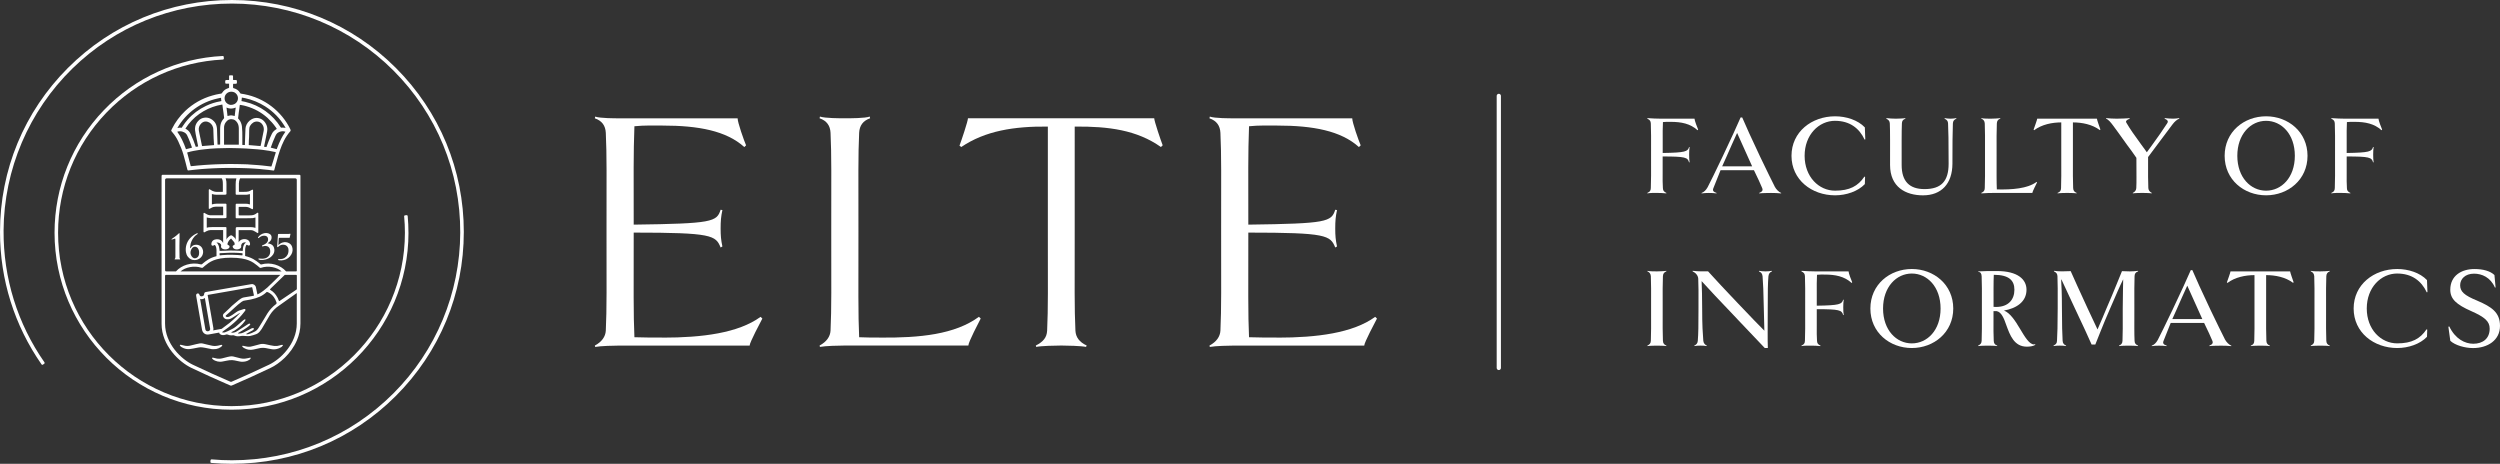 <?xml version="1.0" encoding="UTF-8"?><svg id="Réteg_2" xmlns="http://www.w3.org/2000/svg" viewBox="0 0 944.77 175.28"><rect x="0" y="0" width="944.77" height="175.28" fill="#333333" stroke="none"/><defs><style>.cls-1{fill:#fff;}</style></defs><g id="Layer_1"><g><path class="cls-1" d="M250.57,127.57c-3.61,0-7.21,0-10.82-.13-.4-8.38-.27-19.24-.27-39.41v-.13c29.65,0,30.98,1.05,32.85,5.63l.67-.39c-.53-2.49-.67-4.06-.67-6.81s.13-4.45,.67-6.94l-.67-.13c-1.47,4.58-3.07,5.24-32.85,5.63,0-18.33-.13-26.71,.27-37.18,3.74-.39,7.34-.26,10.68-.26,13.49,0,24.04,1.96,30.85,8.12l.67-.65c-.8-1.83-3.2-8.64-3.2-10.21h-44.47c-2,0-7.48,0-9.35-.65l-.13,.65c2.67,.92,4.01,2.75,4.14,5.5,.4,8.38,.27,17.15,.27,37.44s.13,28.8-.27,37.31c-.13,2.23-1.47,4.19-4.14,5.63l.13,.52c2-.39,7.21-.52,9.35-.52h49.01c0-1.18,4.14-8.9,4.81-10.21l-.67-.65c-8.41,6.15-22.17,7.86-36.86,7.86Z"/><path class="cls-1" d="M332.56,127.57c-2.54,0-5.21,0-7.88-.13-.4-8.38-.27-19.38-.27-39.8s-.13-29.06,.27-37.44c.13-2.75,1.47-4.58,4.14-5.5l-.13-.65c-1.74,.65-7.34,.65-9.35,.65s-7.48,0-9.48-.65l-.13,.65c2.67,.92,4.01,2.75,4.14,5.5,.4,8.38,.27,17.15,.27,37.44s.13,28.8-.27,37.31c-.13,2.23-1.47,4.19-4.14,5.63l.13,.52c2-.39,7.21-.52,9.35-.52h46.74c0-1.31,4.01-8.9,4.67-10.21l-.67-.65c-9.08,6.68-22.3,7.99-37.39,7.86Z"/><path class="cls-1" d="M365.8,44.7c0,1.05-2.54,8.64-3.2,10.34l.67,.52c9.08-6.15,20.03-7.86,32.72-7.72v39.8c0,20.55,.13,28.8-.27,37.31-.13,2.62-1.47,4.19-4.27,5.63l.13,.52c1.87-.39,7.34-.52,9.48-.52s7.48,.13,9.35,.52l.27-.52c-2.8-1.31-4.14-3.14-4.27-5.63-.4-8.51-.27-16.76-.27-37.31V47.84c12.82-.13,23.5,1.31,32.58,7.72l.67-.65c-.67-1.7-3.2-9.16-3.2-10.21h-70.37Z"/><path class="cls-1" d="M482.84,127.57c-3.61,0-7.21,0-10.82-.13-.4-8.38-.27-19.24-.27-39.41v-.13c29.64,0,30.98,1.05,32.85,5.63l.67-.39c-.53-2.49-.67-4.06-.67-6.81s.13-4.45,.67-6.94l-.67-.13c-1.47,4.58-3.07,5.24-32.85,5.63,0-18.33-.13-26.71,.27-37.18,3.74-.39,7.34-.26,10.68-.26,13.49,0,24.04,1.96,30.85,8.12l.67-.65c-.8-1.83-3.2-8.64-3.2-10.21h-44.47c-2,0-7.48,0-9.35-.65l-.13,.65c2.67,.92,4.01,2.75,4.14,5.5,.4,8.38,.27,17.15,.27,37.44s.13,28.8-.27,37.31c-.13,2.23-1.47,4.19-4.14,5.63l.13,.52c2-.39,7.21-.52,9.35-.52h49.01c0-1.18,4.14-8.9,4.81-10.21l-.67-.65c-8.41,6.15-22.17,7.86-36.86,7.86Z"/><path class="cls-1" d="M566.41,35.44c-.44,0-.8,.36-.8,.8v102.81c0,.44,.36,.8,.8,.8s.8-.36,.8-.8V36.24c0-.44-.36-.8-.8-.8Z"/><path class="cls-1" d="M638.32,55.54c-.47,1.75-1.46,2.14-9.97,2.27v-5.43c0-2.1-.04-3.72,.09-6.25,1.03-.13,1.97-.08,2.95-.08,3.94,0,7.36,.64,10.14,3.17l.21-.26c-.34-.77-1.37-3.47-1.37-4.11h-12.54c-1.5,0-3.76-.09-5.26-.21l-.04,.21c.98,.47,1.28,.86,1.33,1.84,.13,2.7,.09,5.56,.09,12.19s.04,9.46-.09,12.19c-.04,.98-.34,1.37-1.33,1.84l.04,.17c.98-.21,2.74-.17,3.68-.17,.73,0,2.48,.04,3.46,.17l.04-.17c-.98-.47-1.28-.86-1.33-1.84-.13-1.67-.09-3.25-.09-5.69v-6.25c8.52,0,9.5,.34,9.97,2.23l.21-.04c-.13-.98-.17-1.71-.17-2.87s.04-1.84,.17-2.87l-.21-.04Z"/><path class="cls-1" d="M670.63,70.39c-1.37-2.78-2.35-4.62-5.44-11.12-3.08-6.5-5.65-12.15-6.8-14.89h-.6c-1.16,2.74-3.77,8.39-6.85,14.89-3.08,6.5-4.24,8.73-5.61,11.47-.64,1.15-1.41,1.88-2.31,2.18l.04,.17c.81-.13,1.88-.17,2.7-.17,.86,0,2.18,.04,2.91,.17l.04-.17c-1.07-.38-1.67-.77-1.2-1.84,.77-1.93,1.46-3.72,2.7-6.76h12.62c1.5,3.08,2.31,4.83,3.12,6.76,.38,.98-.09,1.37-1.16,1.84l.04,.17c.73-.13,3.59-.17,4.45-.17,.77,0,3.04,.04,3.81,.17l.04-.17c-.81-.3-1.88-1.28-2.52-2.52Zm-19.81-7.53l1.58-3.51c1.5-3.38,2.74-6.25,4.07-9.11,1.33,2.87,2.39,5.39,4.06,9.03l1.62,3.59h-11.34Z"/><path class="cls-1" d="M693.48,45.66c5.52,0,9.16,2.78,11.17,7.1l.26-.08-.17-4.54c-2.65-2.78-7.02-4.19-11.25-4.19-8.81,0-16.47,5.86-16.47,14.93s7.66,14.93,16.47,14.93c4.24,0,8.64-1.5,11.25-4.24l.09-2.74-.26-.09c-2.4,3.59-5.61,5.31-11.08,5.31-6.16,0-11.51-5.26-11.51-13.18s5.35-13.22,11.51-13.22Z"/><path class="cls-1" d="M737.08,44.85c-.68,0-1.54-.09-2.18-.21l-.04,.21c.98,.47,1.29,.94,1.33,1.84,.13,2.78,.21,6.16,.21,15.19,0,6.63-2.82,9.58-9.11,9.58-5.69,0-8.64-2.91-8.64-9.11,0-6.63-.04-12.92,.09-15.66,.04-.98,.34-1.46,1.33-1.84l-.04-.21c-.56,.13-2.91,.21-3.59,.21-.73,0-2.95-.09-3.55-.21l-.04,.21c.9,.47,1.28,.86,1.33,1.84,.13,2.74,.09,9.03,.09,15.66,0,8.34,5.9,11.47,12.45,11.47,6.97,0,11.08-4.41,11.12-11.94,0-6.63,.04-12.49,.17-15.19,.04-.98,.43-1.46,1.33-1.84l-.04-.21c-.64,.13-1.54,.21-2.18,.21Z"/><path class="cls-1" d="M754.62,71.59c-.13-2.78-.09-6.12-.09-12.71s-.04-9.5,.09-12.19c.04-.9,.34-1.5,1.33-1.88l-.04-.17c-.6,.13-2.91,.21-3.55,.21-.68,0-2.95,0-3.59-.21l-.04,.17c.86,.39,1.28,.9,1.33,1.88,.13,2.7,.09,5.56,.09,12.19s.04,9.46-.09,12.19c-.04,.98-.34,1.37-1.33,1.84l.04,.17c1.5-.13,3.55-.17,5.05-.17h14.21c0-.43,1.58-3.55,1.8-3.98l-.21-.17c-3.42,2.52-9.2,2.95-14.97,2.82Z"/><path class="cls-1" d="M778.97,46.26v12.62c0,6.72,.04,9.41-.08,12.19-.04,.98-.34,1.46-1.33,1.84l.04,.17c.6-.13,2.91-.17,3.6-.17,.64,0,2.95,.04,3.55,.17l.04-.17c-.9-.38-1.29-.86-1.33-1.84-.13-2.78-.09-5.48-.09-12.19v-12.62c3.42,0,7.27,.73,10.18,2.91l.21-.21c-.21-.6-1.33-3.76-1.33-4.11h-22.55c0,.34-1.15,3.51-1.37,4.15l.21,.21c2.91-2.18,6.8-2.95,10.22-2.95Z"/><path class="cls-1" d="M813.2,72.91c-.81-.38-1.29-1.03-1.33-1.84-.13-2.7-.09-4.75-.09-11.72,1.15-1.58,2.52-3.38,3.42-4.58,3.21-4.32,3.81-5.13,5.73-7.66,.86-1.16,1.8-1.97,2.65-2.27l-.04-.21c-.81,.13-1.46,.21-2.31,.21s-2.44-.09-3.17-.21l-.04,.21c1.2,.51,1.46,1.03,.98,1.75-2.27,3.38-3,4.54-5.52,7.96l-2.18,3c-.47-.64-.86-1.28-2.01-2.78-3.08-4.24-4.11-5.69-5.69-8.34-.39-.64-.09-1.03,1.24-1.58l-.09-.21c-.68,.13-4.06,.21-4.88,.21-.9,0-3.12-.09-3.94-.21l-.04,.21c.86,.3,1.76,1.37,2.61,2.52,1.24,1.58,2.27,3.17,5.35,7.4,1.16,1.5,2.48,3.38,3.51,4.88,0,6.76,.09,8.77-.04,11.42-.04,.81-.47,1.41-1.33,1.84l.04,.17c.6-.13,2.82-.17,3.55-.17,.64,0,2.95,.04,3.55,.17l.04-.17Z"/><path class="cls-1" d="M856.37,43.95c-8.34,0-15.66,5.86-15.66,14.93s7.32,14.93,15.66,14.93,15.66-5.9,15.66-14.93-7.32-14.93-15.66-14.93Zm0,28.11c-5.82,0-10.87-5.01-10.87-13.18s5.05-13.22,10.87-13.22,10.87,5.01,10.87,13.22-5.05,13.18-10.87,13.18Z"/><path class="cls-1" d="M886.92,71.07c-.13-1.67-.09-3.25-.09-5.69v-6.25c8.51,0,9.5,.34,9.97,2.23l.21-.04c-.13-.98-.17-1.71-.17-2.87s.04-1.84,.17-2.87l-.21-.04c-.47,1.75-1.46,2.14-9.97,2.27v-5.43c0-2.1-.04-3.72,.09-6.25,1.03-.13,1.97-.08,2.95-.08,3.94,0,7.36,.64,10.14,3.17l.21-.26c-.34-.77-1.37-3.47-1.37-4.11h-12.54c-1.5,0-3.77-.09-5.26-.21l-.04,.21c.98,.47,1.28,.86,1.33,1.84,.13,2.7,.09,5.56,.09,12.19s.04,9.46-.09,12.19c-.04,.98-.34,1.37-1.33,1.84l.04,.17c.98-.21,2.74-.17,3.68-.17,.73,0,2.48,.04,3.47,.17l.04-.17c-.98-.47-1.28-.86-1.33-1.84Z"/><path class="cls-1" d="M629.76,102.52l-.04-.17c-.6,.13-2.91,.21-3.55,.21-.68,0-2.95,0-3.59-.21l-.04,.17c.86,.38,1.28,.98,1.33,1.88,.13,2.7,.09,5.56,.09,12.19s.04,9.46-.09,12.19c-.04,.98-.43,1.37-1.33,1.84l.04,.17c.69-.13,2.87-.17,3.59-.17,.64,0,3,.04,3.55,.17l.04-.17c-.86-.38-1.28-.81-1.33-1.84-.13-2.74-.09-5.6-.09-12.19s-.04-9.5,.09-12.19c.04-1.03,.47-1.5,1.33-1.88Z"/><path class="cls-1" d="M667.2,102.56c-.69,0-1.8-.09-2.44-.21l-.04,.21c.9,.38,1.24,.86,1.37,1.84,.21,2.7,.34,5.56,.47,12.19,0,2.27,.21,5.95,.21,8.39-2.74-2.74-5.18-5.31-6.93-7.15-1.03-1.07-1.97-2.1-2.87-3l-3.08-3.25c-2.01-2.1-4.84-5.13-8.39-9.03h-2.57c-.64,0-2.65-.09-3.25-.21l-.04,.21c1.15,.51,2.1,1.58,2.14,2.82,.13,2.74,.09,4.58,.09,11.21s-.04,9.46-.26,12.19c-.04,.86-.47,1.46-1.33,1.84l.04,.17c.64-.13,1.63-.17,2.31-.17s1.71,.04,2.35,.17l.04-.17c-.81-.38-1.24-.98-1.33-1.84-.21-2.78-.43-5.6-.43-12.19,0-4.32-.09-7.49-.21-10.35,3.94,4.28,6.63,7.19,8.47,9.07l2.61,2.74,2.78,2.95,10.01,10.53h1.16c-.13-2.78-.04-8.26-.04-14.93s.04-9.5,.26-12.19c.13-.98,.47-1.46,1.33-1.84l-.04-.21c-.64,.13-1.71,.21-2.39,.21Z"/><path class="cls-1" d="M686.07,102.56c-1.5,0-3.76-.09-5.26-.21l-.04,.21c.98,.47,1.28,.86,1.33,1.84,.13,2.7,.09,5.56,.09,12.19s.04,9.46-.09,12.19c-.04,.98-.34,1.37-1.33,1.84l.04,.17c.98-.21,2.74-.17,3.68-.17,.73,0,2.48,.04,3.46,.17l.04-.17c-.98-.47-1.28-.86-1.33-1.84-.13-1.67-.09-3.25-.09-5.69v-6.25c8.52,0,9.5,.34,9.97,2.23l.21-.04c-.13-.98-.17-1.71-.17-2.87s.04-1.84,.17-2.87l-.21-.04c-.47,1.75-1.46,2.14-9.97,2.27v-5.43c0-2.1-.04-3.72,.09-6.25,1.03-.13,1.97-.08,2.95-.08,3.94,0,7.36,.64,10.14,3.17l.21-.26c-.34-.77-1.37-3.47-1.37-4.11h-12.54Z"/><path class="cls-1" d="M722.49,101.66c-8.34,0-15.66,5.86-15.66,14.93s7.32,14.93,15.66,14.93,15.66-5.9,15.66-14.93-7.32-14.93-15.66-14.93Zm0,28.11c-5.82,0-10.87-5.01-10.87-13.18s5.05-13.22,10.87-13.22,10.87,5.01,10.87,13.22-5.05,13.18-10.87,13.18Z"/><path class="cls-1" d="M768.65,130.16c-1.75,0-3.46-2.87-5.3-5.95-1.71-2.87-3.68-5.95-6.03-6.85,4.62-.81,8.51-3.25,8.51-7.87,0-3.89-3.29-7.06-11.17-7.06-2.74,0-5.13,0-7.06,.13v.17c.81,.04,1.24,.6,1.28,1.67,.13,2.7,.09,5.56,.09,12.19s.04,9.41-.09,12.19c-.04,.98-.43,1.37-1.33,1.84l.04,.17c.64-.13,2.95-.17,3.64-.17s2.91,.04,3.51,.17l.04-.17c-.98-.38-1.28-.86-1.33-1.84-.13-2.48-.09-4.15-.09-9.2v-2.01h1.16c1.84,.34,2.78,2.7,3.68,5.31,1.37,3.76,2.95,8.13,7.74,8.13,.98,0,2.4-.13,3.21-.68l-.04-.26c-.21,.04-.38,.09-.47,.09Zm-14.33-14.16c-.3,0-.64,0-.94-.04,0-5.65-.04-9.54,.09-12.11,5.82,0,7.79,2.18,7.79,5.65,0,3.72-2.27,6.5-6.93,6.5Z"/><path class="cls-1" d="M808.02,102.56l-.04-.21c-.98,.13-2.1,.21-3.12,.21-.68,0-2.61-.09-2.95-.09-1.16,2.74-2.78,7.02-5.82,13.99-.86,2.01-2.1,5.13-3.42,8.04l-3.72-7.92c-3.08-6.72-5.22-11.34-6.42-14.12-.43,0-2.61,.09-3.29,.09-.86,0-2.53-.09-3-.21l-.04,.21c.98,.47,1.28,.94,1.33,1.84,.13,2.7,.09,5.56,.09,12.19s-.13,9.46-.26,12.19c-.04,1.03-.43,1.37-1.33,1.84l.04,.17c.64-.13,1.71-.17,2.35-.17,.69,0,1.71,.04,2.35,.17l.04-.17c-.81-.38-1.28-.81-1.33-1.84-.13-2.74-.26-5.6-.26-12.19,0-5.6-.17-8.56-.3-11.08l.3,.51c1.15,2.4,2.18,4.71,4.92,10.57,3.12,6.67,5.13,10.87,6.29,13.61h1.41c1.15-2.74,2.57-6.72,5.65-13.73,2.39-5.52,3.64-8.43,4.88-10.91,0,2.44-.17,5.35-.17,11.04,0,6.72,.04,9.41-.09,12.19-.04,1.07-.51,1.46-1.33,1.84l.04,.17c.6-.13,2.91-.17,3.59-.17,.64,0,2.95,.04,3.55,.17l.04-.17c-.98-.47-1.28-.86-1.33-1.84-.13-2.74-.08-5.6-.08-12.19s-.04-9.5,.08-12.19c.04-.98,.34-1.46,1.33-1.84Z"/><path class="cls-1" d="M840.75,128.1c-1.37-2.78-2.35-4.62-5.44-11.12-3.08-6.5-5.65-12.15-6.8-14.89h-.6c-1.16,2.74-3.77,8.39-6.85,14.89-3.08,6.5-4.24,8.73-5.61,11.47-.64,1.16-1.41,1.88-2.31,2.18l.04,.17c.81-.13,1.88-.17,2.7-.17,.86,0,2.18,.04,2.91,.17l.04-.17c-1.07-.38-1.67-.77-1.2-1.84,.77-1.92,1.46-3.72,2.7-6.76h12.62c1.5,3.08,2.31,4.83,3.12,6.76,.38,.98-.09,1.37-1.16,1.84l.04,.17c.73-.13,3.59-.17,4.45-.17,.77,0,3.04,.04,3.81,.17l.04-.17c-.81-.3-1.88-1.28-2.52-2.52Zm-19.81-7.53l1.58-3.51c1.5-3.38,2.74-6.25,4.07-9.11,1.33,2.87,2.39,5.39,4.06,9.03l1.62,3.59h-11.34Z"/><path class="cls-1" d="M842.93,102.56c0,.34-1.15,3.51-1.37,4.15l.21,.21c2.91-2.18,6.8-2.95,10.22-2.95v12.62c0,6.72,.04,9.41-.08,12.19-.04,.98-.34,1.46-1.33,1.84l.04,.17c.6-.13,2.91-.17,3.6-.17,.64,0,2.95,.04,3.55,.17l.04-.17c-.9-.38-1.29-.86-1.33-1.84-.13-2.78-.09-5.48-.09-12.19v-12.62c3.42,0,7.27,.73,10.18,2.91l.21-.21c-.21-.6-1.33-3.77-1.33-4.11h-22.55Z"/><path class="cls-1" d="M880.46,102.52l-.04-.17c-.6,.13-2.91,.21-3.55,.21-.69,0-2.95,0-3.59-.21l-.04,.17c.86,.38,1.28,.98,1.33,1.88,.13,2.7,.09,5.56,.09,12.19s.04,9.46-.09,12.19c-.04,.98-.43,1.37-1.33,1.84l.04,.17c.68-.13,2.87-.17,3.59-.17,.64,0,2.99,.04,3.55,.17l.04-.17c-.86-.38-1.28-.81-1.33-1.84-.13-2.74-.09-5.6-.09-12.19s-.04-9.5,.09-12.19c.04-1.03,.47-1.5,1.33-1.88Z"/><path class="cls-1" d="M905.92,103.37c5.52,0,9.16,2.78,11.17,7.1l.26-.08-.17-4.54c-2.65-2.78-7.02-4.19-11.25-4.19-8.81,0-16.47,5.86-16.47,14.93s7.66,14.93,16.47,14.93c4.24,0,8.64-1.5,11.25-4.24l.09-2.74-.26-.09c-2.4,3.59-5.61,5.31-11.08,5.31-6.16,0-11.51-5.26-11.51-13.18s5.35-13.22,11.51-13.22Z"/><path class="cls-1" d="M936.21,113.64c-5.05-2.05-6.5-3.51-6.5-5.86s1.93-4.36,5.22-4.36c3,0,6.25,1.37,7.96,5.31l.21-.17-.43-4.62c-1.54-1.5-4.28-2.27-7.53-2.27-5.01,0-9.16,2.57-9.16,7.83,0,3.51,2.31,5.6,7.96,8.09,5.09,2.27,6.93,3.85,6.93,6.63,0,3.72-2.57,5.69-6.2,5.69-3.12,0-6.8-1.8-9.07-6.55l-.34,.13,.73,5.31c1.84,1.71,5.56,2.74,8.6,2.74,5.48,0,10.18-2.91,10.18-8.39,0-5.09-3.17-7.19-8.56-9.5Z"/><path class="cls-1" d="M154.36,87.96c0-2.1-.1-4.21-.29-6.3-.02-.21-.21-.37-.42-.35l-.58,.06c-.21,.02-.36,.21-.34,.41,.19,2.04,.29,4.11,.29,6.17,0,36.13-29.4,65.53-65.53,65.53S21.95,124.1,21.95,87.96c0-17,6.48-33.12,18.26-45.38,11.65-12.13,27.27-19.25,44.02-20.07,.21-.01,.37-.19,.36-.4l-.03-.58c0-.21-.19-.38-.4-.37-17.09,.84-33.04,8.1-44.92,20.48-12.01,12.51-18.63,28.96-18.63,46.31,0,36.88,30,66.88,66.88,66.88s66.88-30,66.88-66.88Z"/><path class="cls-1" d="M87.64,0c-23.41,0-45.42,9.12-61.97,25.67C9.12,42.22,0,64.23,0,87.64c0,18.03,5.43,35.33,15.7,50.06,.12,.18,.37,.22,.54,.09l.47-.33c.17-.12,.21-.36,.09-.53C6.59,122.28,1.24,105.05,1.35,87.1c.14-23.04,9.55-45.15,26.05-61.24C43.62,10.03,64.99,1.33,87.7,1.35c22.88,.02,44.78,9.1,60.96,25.28,16.37,16.37,25.35,38.16,25.27,61.32-.08,22.81-9.14,44.59-25.27,60.72-16.3,16.3-37.97,25.27-61.02,25.27-2.55,0-5.13-.11-7.66-.34-.21-.02-.4,.14-.42,.35l-.05,.57c-.02,.21,.14,.4,.35,.42,2.57,.23,5.18,.34,7.78,.34,23.41,0,45.42-9.12,61.97-25.67,16.55-16.55,25.67-38.56,25.67-61.97s-9.12-45.42-25.67-61.97C133.06,9.12,111.05,0,87.64,0Z"/><path class="cls-1" d="M86.32,33.32c-.12,.03-.22,.06-.33,.1-.77,.26-1.44,.77-1.88,1.43-.09,.09-.13,.17-.17,.25-.09,.17-.26,.29-.45,.29-.11,.02-.21,.04-.31,.05-.1,.02-.2,.04-.3,.05-.8,.13-1.64,.32-2.63,.61-3.83,1.07-7.37,3.09-10.26,5.83-2.04,1.94-3.73,4.21-5.01,6.77-.04,.07-.07,.16-.11,.24-.03,.08-.07,.16-.1,.21-.1,.14-.08,.32,.04,.44,.09,.11,.18,.21,.26,.31l.24,.3c.33,.39,.75,.91,1.1,1.49,.32,.48,.63,1.05,.96,1.74,.85,1.79,1.5,3.43,1.96,5.03,.22,.72,.42,1.47,.6,2.2,.08,.33,.17,.66,.26,.98,.11,.43,.22,.85,.32,1.27,.11,.42,.22,.84,.33,1.28,.04,.12,.11,.22,.31,.23l2.19-.25c.46-.07,.88-.11,1.35-.14l1.11-.11c.47-.04,.97-.07,1.47-.11l1.68-.11c.72-.04,1.43-.07,2.08-.11h.1c.61-.04,1.19-.07,1.8-.07,1.83-.05,3.73-.08,5.56-.05,.56,0,1.13,.02,1.7,.02,.76,0,1.54,.03,2.29,.06,.38,.02,.76,.03,1.15,.04,.16,0,.31,0,.46,.02,.16,0,.3,.02,.47,.02l1.79,.11,1.89,.14c.32,.04,.65,.07,1,.11l2.11,.21,1.95,.25h.11c.09,0,.15-.06,.2-.11,.06-.06,.07-.13,.07-.18,.09-.33,.18-.66,.26-.99,.09-.33,.18-.66,.27-1.01l.04-.14c.06-.25,.12-.5,.22-.76,.02-.08,.04-.16,.07-.24,.03-.09,.06-.17,.07-.26,.35-1.3,.71-2.64,1.18-3.93,.44-1.3,.95-2.5,1.53-3.67,.66-1.29,1.41-2.41,2.27-3.41l.06-.06c.23-.18,.23-.49,.12-.7v-.06c-3.34-6.9-9.84-11.88-17.41-13.32-.39-.07-.82-.14-1.24-.21h-.03c-.14,0-.26-.09-.31-.21l-.02-.04-.02-.02s-.02-.04-.05-.07c-.47-.83-1.27-1.43-2.25-1.69-.09-.03-.18-.06-.29-.09l-.02-.05s-.02-.06-.03-.07c-.04-.46-.04-.92,0-1.35l.03-.09h0l.04-.04s.07,0,.1,0h.57c.08,0,.15,0,.23-.02,.07,0,.13-.02,.2-.02,.14,0,.23-.12,.23-.21l.04-.19c.04-.25,0-.47-.03-.71v-.03c0-.12-.1-.21-.21-.23-.09-.04-.18-.04-.25-.04h-.64c-.1,.03-.21,0-.3-.02l-.04-.04s0-.07,0-.1v-1.36l-.02-.07-.04-.04s-.1-.12-.22-.12h-.9c-.13,0-.31,.03-.31,.27v1.32s0,.02,0,.03c0,.03-.02,.06-.02,.1l-.03,.03s-.07,0-.1,0h-.57c-.15,0-.34,0-.47,.04-.1,0-.23,.13-.23,.2-.08,.31-.08,.65,0,.98,.02,.05,.09,.18,.26,.18h1.11s.05,.02,.05,.02v1.5s-.03,.05-.06,.06c-.09,.03-.17,.05-.25,.07Zm-.42,12.25c.3-.27,.66-.44,1.09-.51,.13-.02,.26-.03,.41-.03,.24,0,.5,.03,.75,.1,.33,.1,.64,.26,.88,.48,.57,.5,.97,1.19,1.11,1.9,.07,.35,.11,.71,.11,1.09v6.05s-.02,.02-.05,.02h-5.51s-.02-.02-.02-.05v-6.34c0-.4,.04-.72,.14-1.01,.16-.61,.55-1.21,1.11-1.69Zm-.31-4.92c.23,.1,.44,.17,.73,.25,.79,.21,1.67,.16,2.47-.15l.3-.1c-.07,.37-.11,.7-.14,1.05-.04,.5-.11,1.01-.18,1.51,0,.2-.03,.4-.07,.63l-1-.21c-.11-.02-.23-.03-.36-.03s-.26,0-.4,.03l-.82,.19s-.07,.02-.11,.02l-.03-.03-.18-1.5c-.04-.51-.11-1.02-.19-1.54-.01-.04-.02-.08-.02-.13Zm-1.6-1.11s.03,0,.03,0c0,0,.01,.02,.02,.06l.03,.05s0,.04,0,.08c.04,.25,.07,.49,.09,.74,.03,.22,.05,.45,.09,.69,.04,.25,.07,.51,.11,.77,.04,.26,.07,.52,.11,.77l.22,1.77c.03,.1,0,.2-.07,.27l-.02,.03c-.03,.05-.09,.12-.16,.19-.66,.73-1.07,1.65-1.18,2.64-.07,.48-.07,.92-.07,1.38v5.64l-.93,.05s-.04-.03-.05-.16c-.02-.13-.02-.23-.02-.38l-.11-2.98c0-.79-.04-1.59-.07-2.38-.04-.42-.08-.78-.18-1.17-.19-.76-.61-1.46-1.18-1.96-.29-.29-.65-.55-1.03-.74-.65-.36-1.43-.52-2.18-.45-1.03,.07-1.97,.56-2.63,1.37-.53,.61-.89,1.31-1.03,2.03-.08,.49-.11,.93-.07,1.32,.04,.47,.11,.95,.22,1.41,.29,1.54,.62,3.11,.93,4.62v.03l.03,.03s0,.04,0,.04h0s-.01,.02-.02,.03c-.05,.03-.1,.05-.16,.05l-.66,.11h-.08c-.07-.11-.09-.22-.13-.38-.43-1.32-.98-2.71-1.69-4.25l-.33-.65c-.36-.62-.91-1.14-1.56-1.48l-.12-.06s-.08-.06-.08-.05c0,0,0-.02,.04-.07,1.36-2.14,3.15-4.04,5.2-5.48,2.08-1.47,4.36-2.53,6.8-3.17,.56-.13,1.22-.28,1.91-.4Zm-3.1,14.93v.32s-.02,.05-.06,.05l-4.44,.36s0,0-.02-.04c-.01-.02-.02-.06-.03-.09,0-.04-.02-.09-.04-.14l-.14-.67c-.28-1.3-.54-2.52-.79-3.79-.04-.2-.07-.39-.11-.57-.04-.19-.07-.38-.11-.57-.17-.96,.16-1.95,.9-2.66,.16-.2,.36-.33,.61-.47,.5-.3,1.14-.37,1.73-.2,1.05,.27,1.85,1.08,2.13,2.17,.07,.23,.1,.5,.1,.76,.04,.93,.07,1.9,.11,3.26,0,.51,.07,1.42,.14,2.29Zm2.78-16.28h0Zm-16.62,10.15c3.29-5.69,8.82-9.74,15.18-11.12,.29-.07,.61-.14,.93-.21,.07-.02,.13-.02,.2-.03,.06,0,.12-.02,.18-.03v.08c0,.34,.04,.71,.11,1v.17c-.05,.01-.1,.02-.14,.03-.07,.01-.14,.02-.18,.04-1.9,.33-3.73,.91-5.44,1.73-2.7,1.28-5.05,3.03-6.99,5.23-.64,.74-1.25,1.55-1.88,2.5-.07,.15-.18,.32-.27,.45l-.02,.04s-.08,.06-.12,.06l-.43-.04h-.01c-.36,0-.74,.02-1.13,.16,0-.01,.01-.03,.02-.04Zm3.45,7.99s-.06,.02-.09,.03c-.04,0-.08,.02-.12,.03,0,0-.01,0-.02-.02,0-.02-.01-.04-.02-.06-.01-.04-.02-.09-.04-.12-.35-1.05-.81-2.15-1.44-3.45-.44-.92-1.01-1.87-1.68-2.8l-.09-.18h0c.67-.19,1.28-.2,1.87-.04,.21,.06,.45,.15,.7,.28,.51,.24,.92,.65,1.16,1.16,.39,.84,.78,1.71,1.11,2.6,.11,.3,.22,.6,.32,.9,.11,.3,.21,.59,.32,.89,.03,.08,.05,.15,.06,.22-.07,.04-.12,.06-.19,.09l-1.85,.47Zm33.71,1.35l-.1,.3c-.14,.43-.28,.83-.4,1.26-.07,.27-.15,.53-.23,.78-.08,.26-.16,.52-.23,.79l-.65,2.04v.02c-.05,.1-.2,.05-.32,.03l-3.17-.36c-.25-.02-.51-.04-.77-.07-.26-.03-.52-.05-.77-.07l-3.58-.25-.33-.04c-.41-.01-.81-.03-1.22-.04-.8-.03-1.63-.06-2.44-.06-.52,0-1.04,0-1.56-.02-.52,0-1.04-.02-1.56-.02h0c-.64,.02-1.28,.03-1.91,.04-.64,0-1.27,.02-1.91,.04-.65,0-1.31,.04-1.94,.07l-2.08,.11c-.61,.04-1.18,.07-1.76,.11l-2.58,.21-1.32,.14-1.21,.11c-.07,0-.08-.02-.1-.06-.03-.1-.07-.24-.1-.39-.15-.59-.31-1.19-.47-1.79-.22-.82-.43-1.64-.65-2.5-.07-.13-.1-.26-.13-.37,0-.01,0-.02,.02-.04l.25-.09c.74-.22,1.45-.4,2.17-.53,.56-.12,1.14-.2,1.7-.29,.31-.05,.61-.09,.91-.14,.25-.04,.51-.06,.76-.09,.26-.03,.52-.05,.77-.09,.64-.07,1.31-.14,2-.21,.21-.02,.41-.03,.6-.04,.2,0,.4-.02,.61-.04,.21-.02,.44-.03,.66-.04,.23,0,.45-.02,.66-.04,1.56-.07,3.17-.11,4.76-.11,.97,0,1.95,.03,2.89,.06,.49,.02,.98,.03,1.48,.04,.5,0,1.03,.03,1.54,.06,.25,.02,.5,.03,.75,.04l4.08,.29c.6,.04,1.18,.11,1.75,.18,.81,.11,1.64,.21,2.46,.36h.07c.73,.15,1.46,.29,2.15,.43,.08,.02,.16,.04,.24,.07,.07,.02,.15,.05,.23,.07-.02,.04-.03,.08-.03,.11Zm-5.73-2.54l-.03,.03h-.23c-.21,0-.38,0-.6-.04l-3.52-.3h-.09v-.15c0-.57,0-1.11,.04-1.64,.02-.2,.03-.4,.04-.6,0-.2,.02-.39,.04-.59h0c.04-.9,.04-1.8,.04-2.66,0-.25,.03-.47,.06-.72v-.09c.04-.28,.13-.55,.28-.81,.29-.5,.7-.94,1.18-1.25,1.02-.65,2.4-.47,3.2,.4,.41,.48,.66,1,.76,1.55,.07,.41,.07,.8,0,1.17-.07,.32-.13,.65-.2,.97-.06,.32-.13,.64-.2,.97-.09,.48-.19,.97-.29,1.45-.1,.48-.2,.97-.29,1.45l-.18,.78v.05Zm9.35-5.3s-.05,.08-.08,.12c-.54,.74-1.05,1.59-1.51,2.52-.54,1.05-1.05,2.23-1.52,3.5-.02,.06-.04,.12-.06,.18-.02,.06-.05,.11-.07,.17-.01,0-.03,.02-.03,.02h-.06l-2.06-.53h-.09l-.03-.03s.02-.05,.03-.08c0-.02,.01-.04,.03-.08,.41-1.24,.95-2.6,1.65-4.15,.05-.12,.11-.24,.17-.34,.03-.05,.06-.1,.08-.15,.24-.45,.59-.79,1.02-.99,.6-.32,1.23-.45,1.86-.38h.05c.21,.04,.45,.07,.66,.15v.02s-.01,.04-.02,.06Zm-16.57-11.74s.02-.09,.02-.11c.03-.17,.07-.4,.07-.63,0-.07,0-.14,.02-.22,0-.09,.02-.17,.02-.25,0,0,.02-.01,.04-.01,.36,.07,.75,.14,1.17,.21,2.64,.56,5.27,1.64,7.59,3.1,3.11,1.96,5.72,4.66,7.54,7.78,.03,.08,.09,.18,.13,.25,.02,.03,.04,.06,.05,.09l.02,.04s-.02,0-.02,0c-.36-.08-.73-.12-1.1-.12-.12,0-.24,0-.36,.01h-.18c-.05,0-.12,0-.13-.06v-.03l-.05-.03c-3-4.82-7.89-8.33-13.4-9.62-.22-.05-.44-.1-.67-.14-.22-.04-.44-.09-.65-.14l-.13-.02s0-.05,.01-.08Zm-1.25,6.35c0-.07,.02-.14,.02-.2,.07-.61,.14-1.18,.21-1.75l.22-1.51c.02-.14,.04-.3,.05-.45,.02-.15,.04-.3,.05-.43,.02-.08,.03-.16,.04-.25,0-.07,.02-.15,.05-.23,.14,0,.32,.02,.55,.07,.66,.11,1.3,.25,1.88,.43,2.99,.85,5.69,2.34,8.01,4.41,1.23,1.16,2.24,2.3,3.07,3.49,.1,.14,.21,.28,.28,.42l.08,.14c.04,.07,.08,.13,.09,.13-.02,.02-.1,.07-.18,.11l-.1,.06c-.72,.42-1.3,1.05-1.63,1.77-.21,.42-.39,.82-.58,1.26-.47,1.05-.87,2.14-1.26,3.21-.03,.12-.1,.29-.17,.44h-.01l-.89-.13s0,0,0,0c.02-.09,.04-.19,.06-.29,.03-.14,.06-.28,.08-.42,.28-1.3,.57-2.65,.82-3.98l.22-1.18c.19-1.09-.05-2.19-.66-3.1-.26-.39-.51-.69-.77-.92-.55-.51-1.28-.85-2.08-.96-.8-.11-1.65,.06-2.37,.48-1.06,.57-1.87,1.59-2.21,2.8-.08,.28-.11,.5-.11,.74-.02,.32-.03,.65-.04,.97,0,.32-.02,.64-.04,.97l-.11,3.12c0,.16,0,.31-.02,.46,0,.15,0,.25,0,.42,0,.02,0,.21-.03,.25h-.1l-.83-.04s-.02-.02-.02-.05v-3.4c0-.95,0-1.94-.11-2.94,0-.51-.07-.99-.22-1.47-.24-.8-.62-1.47-1.14-1.99l-.07-.07s-.07-.12-.07-.2c0-.07,0-.12,.02-.18Zm-2.65-9.8c.38,0,.76,.07,1.09,.2,.02,.01,.05,.02,.08,.04,.06,.03,.13,.05,.2,.1,1.18,.73,1.56,2.26,.85,3.41-.28,.46-.66,.79-1.13,.99-.35,.16-.72,.24-1.13,.24-.21,0-.37,0-.57-.07-.57-.17-1.05-.5-1.43-.98-.2-.32-.32-.59-.38-.85-.04-.22-.07-.42-.07-.62,0-1.35,1.12-2.45,2.49-2.45Z"/><path class="cls-1" d="M81.72,135.44c-.07-.02-.15-.04-.24-.05-.08-.02-.16-.04-.23-.05l-.78-.18h-.14c-.11,0-.2,.09-.2,.2v.04l.02,.03c.12,.2,.24,.35,.43,.47,.28,.2,.54,.34,.81,.44,.58,.25,1.19,.37,1.81,.37,.21,0,.42-.01,.62-.04,.57-.11,1.11-.22,1.65-.32,.12-.02,.25-.05,.37-.07,.27-.06,.55-.11,.84-.14,.76-.08,1.4-.06,1.97,.07,.32,.07,.64,.14,.95,.2,.31,.06,.63,.12,.95,.2,.38,.08,.71,.11,1.06,.11,.44,0,.85-.07,1.25-.15,.45-.1,.86-.28,1.29-.55,.22-.13,.36-.25,.45-.38,.04-.04,.05-.09,.07-.14l.04-.04v-.29h-.22c-.22,.03-.49,.09-.79,.18-.35,.07-.71,.14-1.07,.18-.56,.07-1.12,.03-1.67-.1l-2.87-.72c-.37-.07-.79-.07-1.19,0-.29,.04-.59,.11-.87,.18-.36,.09-.7,.18-1.05,.27-.35,.09-.7,.18-1.06,.27-.7,.17-1.45,.18-2.2,.04Z"/><path class="cls-1" d="M68.1,130.75c.18,.18,.37,.37,.6,.48,.49,.3,1.03,.52,1.59,.63,.5,.08,.89,.11,1.28,.07,.32-.02,.64-.08,.95-.14,.15-.03,.31-.05,.47-.08,.67-.14,1.36-.29,2.03-.39,.47-.08,.88-.1,1.26-.07,.39,.04,.79,.11,1.17,.18,.36,.08,.72,.15,1.08,.22,.29,.06,.59,.11,.88,.17,.33,.1,.7,.15,1.11,.15,.33,0,.67-.03,1.02-.06h.11c.63-.11,1.22-.36,1.81-.75,.15-.11,.3-.23,.41-.37,.04-.04,.05-.09,.07-.14l.04-.04v-.18l-.04-.04c-.05-.05-.08-.07-.16-.07-.12,0-.24,0-.36,.04-.47,.15-.94,.25-1.42,.32-.55,.1-1.12,.1-1.67,0l-.3-.06c-.59-.12-1.19-.25-1.76-.4-.43-.12-1-.28-1.58-.39-.39-.11-.83-.12-1.28-.04-.39,.07-.79,.14-1.19,.25-.71,.18-1.45,.35-2.22,.54-.8,.21-1.68,.21-2.48,0-.38-.11-.73-.19-1.04-.25-.13-.04-.25-.04-.36-.04-.04,0-.16,.01-.16,.2v.06c.05,.08,.09,.16,.14,.21Z"/><path class="cls-1" d="M91.58,130.95s.03,.05,.05,.08c.14,.17,.32,.33,.54,.46,.25,.14,.51,.29,.8,.4,.51,.21,1.06,.32,1.66,.32,.17,0,.35,0,.52-.03,.11-.02,.22-.04,.34-.05,.12-.02,.23-.04,.35-.05,.34-.07,.69-.15,1.04-.23,.35-.08,.7-.16,1.04-.23,.79-.2,1.65-.22,2.55-.07,.39,.1,.78,.16,1.16,.23,.19,.03,.38,.06,.57,.1l.09,.02c.4,.07,.77,.13,1.18,.13s.77-.05,1.17-.15c.49-.1,1.04-.33,1.59-.66,.21-.14,.39-.31,.6-.56l.03-.03h0s.04-.07,.04-.12v-.06s-.1-.14-.2-.14c-.12,0-.24,0-.36,.04-.57,.18-1.12,.29-1.66,.39-.31,.03-.66,.03-1.01,0-.49-.07-1-.14-1.46-.25l-2.01-.43c-.76-.16-1.48-.13-2.14,.07-.34,.09-.67,.18-1,.27-.33,.09-.66,.18-1.01,.27-.39,.13-.84,.24-1.3,.32-.45,.07-.91,.07-1.35,0l-1.21-.25c-.15-.04-.3-.08-.46-.08-.11,0-.2,.09-.2,.2v.07l.05,.04Z"/><path class="cls-1" d="M70.96,96.96c.61,.86,1.54,1.36,2.58,1.33,.72,0,1.43-.25,2.01-.68,.75-.54,1.18-1.4,1.22-2.33,0-.47-.07-.93-.29-1.33-.21-.5-.61-.93-1.11-1.18-.5-.25-1.07-.32-1.65-.25-.64,.07-1.25,.47-1.61,1.04-.05,.08-.14,.14-.19,.2-.02,.03-.07,.05-.11,.05,0-.08,.01-.14,.01-.21,.04-.47,.11-.97,.21-1.43,.25-.97,.72-1.9,1.36-2.65,.29-.36,.68-.68,1.07-.93l.18-.14,.04-.04c.07-.07,.07-.18,0-.25-.04-.04-.07-.04-.11-.04s-.11,0-.14,.04c-1.04,.47-1.93,1.11-2.69,1.97-1.22,1.43-1.76,3.3-1.47,5.16,.11,.61,.32,1.18,.68,1.68Zm1.07-1.93c.07-.39,.21-.79,.47-1.11,.11-.18,.25-.32,.39-.43,.5-.36,1.18-.32,1.65,.07,.21,.18,.39,.43,.5,.72,.14,.36,.21,.68,.21,1.04v.18c.04,.39-.07,.82-.18,1.11-.11,.25-.25,.47-.47,.64-.25,.21-.54,.32-.86,.36-.36,.04-.68-.11-.93-.32-.14-.11-.25-.25-.36-.39-.25-.36-.43-.79-.47-1.25,0-.18,0-.39,.04-.61Z"/><path class="cls-1" d="M65.01,90.52l.9-.29,.22-.07s.11,.04,.11,.07c.04,.14,.04,.25,.04,.39v6.63c0,.21-.11,.43-.25,.61-.02,.02-.03,.04-.04,.07,0,.07,.07,.11,.11,.11h1.93c.07,0,.09-.06,.07-.11-.02-.05-.04-.07-.07-.11-.14-.14-.18-.32-.18-.5v-.11c0-1.04-.04-2.04-.04-3.08v-1.29c.04-.93,.04-1.83,.04-2.76v-1.76s-.04-.11-.04-.18c0-.04-.07-.07-.11-.04-.11,.07-.18,.18-.29,.25-.29,.22-.54,.5-.82,.72-.36,.25-.72,.54-1.07,.79-.21,.14-.39,.29-.61,.43l-.11,.11s.04,.14,.07,.14,.11-.04,.14-.04Z"/><path class="cls-1" d="M104.87,93.38s.13,.05,.21-.04l.18-.18c.32-.32,.72-.54,1.18-.64,.32-.07,.68-.07,1.04,0,.68,.11,1.22,.61,1.43,1.25,.07,.18,.11,.39,.11,.61,.04,.36,0,.72-.07,1.07-.21,1.11-1.04,2.01-2.11,2.33-.47,.14-.97,.18-1.43,.11l-.22-.04s-.07,.07-.07,.11c.04,.07,.04,.14,.07,.25l.11,.11s.11,.04,.14,.04c.61,.07,1.18,.07,1.76-.07,1.25-.25,2.33-1.07,2.94-2.22,.47-.86,.57-1.86,.25-2.79-.18-.57-.57-1.07-1.11-1.36-.72-.43-1.61-.54-2.44-.29-.43,.11-.82,.32-1.18,.61-.11,.07-.18,.14-.25,.21l-.07,.07s-.15,.09-.14-.07c.03-.55,.11-1.61,.14-2.22,0-.07,.01-.15,.04-.22,.04-.07,.11-.14,.18-.14h3.8c.06,0,.14-.02,.14-.21,.07-.39,.14-.75,.25-1.11v-.04c.04-.14-.04-.18-.14-.18-.29,.07-.57,.07-.86,.07h-3.15c-.57,0-.54,0-.57,.54-.07,.47-.07,.9-.11,1.36l-.14,2.33c0,.24-.04,.36-.04,.54,0,.11,.04,.18,.14,.21Z"/><path class="cls-1" d="M97.6,89.94c.04,.07,.11,.07,.14,.04l.39-.32c.25-.18,.5-.32,.79-.43,.5-.18,1-.21,1.5-.07,.47,.11,.82,.54,.86,1,.11,.54-.04,1.07-.39,1.47-.14,.18-.29,.32-.47,.43-.29,.22-.57,.36-.9,.5l-.43,.18c-.07,.04-.11,.11-.07,.18,.04,.04,.04,.11,.07,.14,.04,.07,.14,.11,.21,.07,.14-.07,.29-.11,.43-.14,.32-.07,.61-.07,.93,0,.57,.07,1.07,.47,1.29,1,.07,.18,.11,.39,.14,.57,.04,.29,.04,.61,0,.9-.07,.75-.5,1.43-1.15,1.83-.22,.14-.47,.25-.72,.32-.64,.18-1.36,.21-2.04,.11l-.43-.07s-.04,.04-.04,.07v.21c0,.07,.04,.18,.14,.18,.18,.04,.36,.07,.54,.11,.68,.07,1.4,0,2.08-.18,.57-.18,1.15-.43,1.65-.75,.43-.32,.82-.68,1.11-1.15,.5-.75,.61-1.72,.29-2.58-.14-.5-.5-.93-.97-1.18-.21-.14-.5-.21-.75-.29-.18-.04-.39-.11-.57-.14l-.04-.04v-.04l.32-.22c.29-.18,.5-.43,.72-.68,.32-.43,.47-.97,.39-1.5-.04-.39-.25-.75-.57-.97-.18-.11-.36-.21-.57-.29-.57-.18-1.22-.21-1.79-.04-.86,.21-1.61,.75-2.15,1.47-.07,.11-.07,.18,.04,.29Z"/><path class="cls-1" d="M61.06,66.56v55.81c0,8.27,6.75,14.52,11.28,16.66,6.09,2.88,8.6,3.98,12.77,5.81l1.92,.84c.18,.08,.39,.08,.58,0l1.44-.63c5.01-2.2,6.54-2.87,13.2-6.02,3.29-1.55,7.74-5.26,9.94-10.39,.84-1.95,1.35-4.1,1.35-6.41v-55.81c0-.2-.16-.36-.36-.36H61.42c-.2,0-.36,.16-.36,.5Zm51.12,37.62v5.1c-.05,.05-.09,.09-.1,.13-.29,.18-1.12,.78-1.41,.96l-4.86,3.27-.22,.13q-.07,.05-.16-.06c-.09-.11-.14-.25-.19-.4-.15-.41-.21-.58-.43-.94-.64-1.16-1.42-2.09-2.58-2.76-.23-.13-.34-.13,.08-.59l5.31-5.14h4.31c.14,0,.25,.11,.25,.25v.05Zm-16.27,19.9c-.12-.1-.25-.12-.41-.1-.15,.01-.3,.07-.45,.12l-1.1,.6-1.96,.98c-.47,.23-.95,.31-1.48,.36l-.51-.03s-.08-.03-.08-.03c-.03-.12,.1-.16,.1-.16,.73-.41,1.41-.85,2.13-1.26,.36-.22,.72-.45,1.08-.71,.32-.22,.61-.48,.89-.69,.18-.17,.35-.34,.45-.54,.03-.08,.02-.16-.06-.22-.13-.14-.32-.16-.47-.07-.18,.13-.36,.22-.54,.32l-3.67,2.37c-.22,.13-.47,.27-.69,.41-.47,.23-1.42,.41-1.7,.23-.1-.07,.06-.16,.13-.2,.36-.19,.73-.37,1.09-.56,.5-.32,.79-.57,1.06-.75,.39-.26,.72-.56,1.08-.86,.64-.55,1.19-1.18,1.66-1.83,.14-.16,.19-.29,.29-.45,.03-.08,.07-.23-.01-.26-.12-.1-.27-.09-.42,0-.18,.13-.36,.26-.54,.39l-2.37,2.07c-.14,.13-.29,.22-.43,.34-.35,.3-.86,.59-1.26,.78l-1.58,.79c-.68,.31-.99,.42-1.18,.48-.19,.06-.51,.07-.74,.05-.08,0-.16-.02-.23-.05,0,0-.05-.07-.01-.11,.03-.08,.1-.12,.14-.16l.86-.65c.79-.53,1.54-1.1,2.28-1.7,1.49-1.21,2.86-2.51,4.1-3.93,.28-.33,.27-.34,.54-.67,.31-.37,.77-.98,.77-.98,.3-.38-.06-.68-.38-.65-.08,0-1.39,.41-2.05,.66-.81,.34-1.41,.94-2.36,1.54-.26,.17-.95,.6-1.24,.71-.98,.39-1.69-.11-1.21-.51,0,0,1.18-1.05,1.64-1.43,.68-.52,2.44-2.39,4.2-3.63,.55-.39,.77-.47,1.38-.54,2.98-.38,5.43-1.2,6.72-2.09,.32-.22,.64-.42,.92-.68,.14-.13,.28-.25,.42-.38,.07-.08,.22-.1,.34-.03,.12,.03,.24,.09,.32,.12,.84,.42,1.54,.98,2.1,1.77,.39,.54,.72,1.15,.93,1.79,.05,.07,.09,.18,.1,.26q.11,.41-.21,.63c-1.28,.96-2.39,2.17-3.26,3.54-.4,.65-.79,1.33-1.19,1.98l-1.66,2.71-.43,.69c-.4,.65-.89,1.21-1.59,1.5-.48,.2-.75,.41-1.23,.57-.3,.1-.63,.21-.96,.32-.15,.05-.82,.19-.92,.01-.06-.1,.13-.16,.2-.2,.55-.28,1.15-.7,1.7-.94,.44-.21,.58-.33,.86-.55,.11-.16,.2-.33,.07-.44Zm-15.27-.07l-2.17-12.55,16.7-2.92c.07-.01,.14,.04,.16,.13l.66,3.04c-.24,.06-.47,.11-.65,.15-.68,.13-2.88,.46-3.22,.54-.67,.15-.94,.38-1.19,.52-.84,.51-2.44,2.02-3.24,2.63-.25,.21-.75,.76-1,.98-.8,.73-2.06,1.89-2.24,2.09-.43,.59-.14,1.17,.33,1.65,.47,.48,1.34,.4,1.45,.39,.34-.03,.64-.1,.97-.24,.48-.2,2.52-1.59,3.07-1.94l.29-.18c.12-.08,.19,0,.08,.09-.1,.09-.19,.2-.19,.2l-.19,.2c-.63,.67-1.29,1.3-1.96,1.9-1.05,.98-2.19,1.88-3.37,2.71-.37,.3-.77,.58-1.15,.87l-3.23,.59c.1-.22,.15-.56,.1-.85Zm-1.22,.17c.04,.22-.01,.45-.14,.63-.13,.18-.32,.31-.55,.35l-.13,.02c-.46,.08-.9-.23-.98-.69l-2-11.56c.15,.08,.3,.13,.46,.13,.11,0,.23,0,.35-.02,.37-.05,.74-.18,.98-.48l2,11.62Zm4.63-30.17c.55,.26,1.38,.38,2.08,.02,.37-.16,.62-.45,.62-.86,0-.18-.08-.33-.25-.44l-.36-.16c-.12-.05-.22-.24-.18-.43,.02-.1,.07-.29,.12-.39,.25-.63,.66-1.18,1.23-1.6l.02-.02,1.21,1.45c.07,.17,.1,.33,.14,.52,.06,.24-.03,.41-.18,.49-.03,.02-.05,.02-.07,.03-.03,.01-.24,.1-.26,.12-.24,.15-.3,.35-.22,.6,.08,.27,.24,.48,.49,.65,.72,.42,1.54,.32,2.17,0,.08-.04,.2-.12,.29-.21,.17-.17,.26-.33,.26-.57,0-.09,0-.16-.02-.23,0-.05-.01-.09-.01-.13,0-.17,.06-.32,.13-.48,.09-.27,.27-.47,.54-.61,.32-.16,.68-.2,1.09-.13,.03,0,.06,0,.09,0l-.03,.06c-.25,.1-.43,.3-.61,.58-.04,.07-.09,.12-.12,.18-.03,.06-.05,.12-.09,.19-.18,.4-.3,.84-.33,1.31-.02,.25-.06,.61-.06,.88l-.22-.02c-1.02-.04-1.85-.09-2.76-.1-.55,0-1.1-.03-1.64-.03h-.09l-2.57,.1s-1.18,.03-1.32,.03c-.14,0-.16-.07-.17-.12-.02-.17-.02-.34-.04-.5-.04-.33-.11-.66-.18-.99l-.04-.13c-.06-.18-.12-.39-.21-.55-.13-.36-.39-.66-.72-.84,.34-.06,.69-.02,.99,.1,.4,.17,.81,.54,.81,.91,.01,.33-.06,.31-.06,.55,0,.4,.43,.7,.58,.77Zm7.61,2.21c0,.26-.02,.29-.25,.28-.23-.01-1.01-.1-1.44-.12-1.95-.11-2.92-.12-4.2-.08-1.5,.05-2.38,.18-2.38,.18h-.29c-.09,0-.12-.17-.12-.3,0-.14,0-.28,0-.4,0-.06,.05-.09,.11-.09s1.45-.07,1.45-.07c.21-.01,.42-.03,.63-.04,.43-.03,.59-.06,1.48-.07,1.34-.02,2.65,.01,3.33,.05,.68,.04,1.51,.13,1.51,.13,.14,0,.15,.06,.15,.06,0,.02,.01,.39,.01,.46Zm-4.33,1.17c6.3,0,8.29,1.7,9.91,2.98,.3,.24,.57,.51,.86,.74,.15,.14,.29,.18,.56,.09,2.7-.93,6.06-.2,7.76,1.35-6.95,0-30.86,0-38.18,0,1.81-1.57,5.18-2.29,7.88-1.36,.27,.07,.4,.04,.56-.09,.29-.23,.55-.5,.86-.74,1.57-1.24,3.49-2.98,9.8-2.98Zm2.99-28.28c0-.42,.07-.84,.2-1.2,.02-.04,.04-.09,.06-.14,.01-.04,.03-.08,.05-.12v-.03c.06-.09,.12-.2,.12-.22h20.84c.31,0,.57,.25,.57,.57v34.32c0,.23-.06,.27-.39,.27h-3.65c-2.11-2.4-5.89-3.62-9.37-2.62-.11,.03-.22,0-.31-.07-.14-.12-.27-.26-.43-.38-1.3-1.01-2.65-2.09-5.36-2.75,0-.09-.01-.18-.01-.22v-2.06c0-.43,.07-.88,.21-1.3,.03-.16,.1-.33,.18-.47,.02-.02,.05-.06,.07-.09,.01-.02,.03-.04,.04-.05,.03-.04,.13-.06,.18-.05l.2,.1c.11,.07,.18,.11,.25,.14,.07,.06,.17,.06,.25,.06,.28,0,.48-.2,.48-.48,0-.22,0-.41-.08-.64-.16-.53-.53-.93-1-1.12-.57-.25-1.24-.27-1.91-.08-.55,.16-1.03,.54-1.28,1.01-.04,.05-.02,.11-.04,.16v-4.69c.06,0,4.56,0,4.56,0,.76,0,1.34,.34,1.84,.65,.14,.11,.3,.2,.44,.28,.05,.03,.28,.18,.36,.18,.08,0,.14-.06,.16-.07,.07-.07,.07-.15,.07-.2v-.36c.04-2.01,0-5.49,0-6.85v-.04c-.04-.1-.13-.14-.17-.16-.04-.02-.12-.03-.23,.03,0,0-.46,.36-.54,.39-.5,.34-1.06,.52-1.7,.55-.35,.04-.71,.04-1.06,.04h-2.88c-.12,0-.55-.01-.69-.02-.14,0-.15-.17-.15-.31v-2.72c0-.15,.06-.18,.18-.18h2.42c.61,0,1.24,.17,1.76,.48,.18,.11,.35,.19,.56,.3l.14,.07,.08,.03c.1,.05,.24-.05,.27-.18,.03-.1,.03-.32,.03-.37v-6.61c0-.18-.15-.22-.24-.21-.05,0-.19,.06-.19,.06-.19,.07-.38,.18-.56,.3-.47,.3-1.02,.41-1.59,.44-.54,.03-1.08,.03-1.6,.03,0,0-.83,0-1.01,0s-.16-.08-.16-.22v-3.16Zm-5.03-1.54s-.03-.09-.03-.17l4.07,.02c0,.07-.03,.19-.05,.25-.14,.5-.22,1.08-.22,1.95v3.62c0,.07,0,.18,.09,.27,.09,.09,.22,.09,.48,.09h2.88c.33,.03,.7,0,1.11-.07,.22-.03,.4-.07,.61-.14,.04,0,.08-.01,.12-.02,.03,0,.06-.01,.08-.01h.02v3.89s-.06-.01-.09-.02c-.03,0-.07-.01-.11-.03-.48-.15-.96-.22-1.47-.22h-3.29c-.39,.04-.42,.12-.42,.56v4.71c0,.14,.12,.24,.24,.24h2.98l2.47-.04c.48,.03,.96-.03,1.48-.18,.09-.03,.14-.04,.2-.06,.07-.03,.1,0,.1,.05,0,.06,0,.14,0,.21v3.61s-.03,.04-.05,.03c-.03,0-.06-.02-.09-.03l-.05-.02c-.48-.15-.98-.22-1.51-.22h-5.05c-.08,0-.17,0-.28,0-.26,0-.39,.15-.4,.27-.02,.12-.02,.24-.02,.39v4.14s-.06-.27-.16-.47c-.12-.24-.69-.8-1.1-1.06-.25-.23-.69-.22-.94-.02-.4,.27-.69,.52-1.07,.98-.06,.09-.25,.37-.24,.57v-4.59c0-.14-.16-.23-.27-.23h-5.12c-.33,0-.61,0-.93,.04-.33,0-.65,.06-1.02,.18-.04,.01-.1,.03-.1-.04v-3.82s.06,.01,.08,.02c.04,0,.07,.01,.11,.03,.2,.06,.42,.1,.62,.13h.08c.17,.05,.4,.09,.63,.09h5.19c.08,0,.16,0,.25-.02,.08,0,.15-.02,.22-.02,.14,0,.27-.13,.27-.27v-4.91c0-.09-.09-.18-.17-.22-.07-.05-.13-.05-.17-.05h-3.22c-.68,0-1.31,.14-1.78,.25l-.15,.03h-.02v-3.9l.2,.03c.47,.15,.96,.22,1.43,.22h3.18c.15,0,.3,0,.49-.05,.08-.04,.21-.11,.21-.26v-3.79c.03-.6-.05-1.25-.26-1.94Zm-22.9,.4c0-.31,.25-.57,.57-.57h20.81s.08,.08,.11,.13c.03,.05,.05,.1,.07,.15,.16,.4,.24,.77,.24,1.11,.03,.32,.03,.64,.03,.96v2.52c0,.18-.02,.24-.16,.24h-2.1c-.33,0-.6-.04-.9-.11-.45-.1-.87-.28-1.25-.52-.09-.05-.17-.1-.24-.15-.08-.06-.16-.11-.23-.15-.07-.07-.15-.07-.2-.07-.12,0-.17,.06-.19,.11-.05,.07-.05,.15-.05,.2v6.9s0,.05,0,.06c.06,.19,.26,.15,.32,.12,0,0,.12-.05,.16-.08l.6-.32c.51-.29,1.08-.4,1.62-.4h2.57c.09,0,.16,0,.16,.08,.03,.83,.03,2.63,.02,3.06,0,.06-.06,.12-.12,.12h-4.61c-.55,0-1.14-.18-1.62-.48,0,0-.73-.42-.74-.42-.04-.01-.07-.02-.11-.03-.17-.01-.24,.12-.24,.23v6.94c0,.13,.15,.2,.24,.2,.05,0,.14,0,.21-.06,.21-.1,.43-.21,.63-.35,.57-.3,1.12-.45,1.66-.45h4.34l.34,.02v4.89s-.06-.09-.08-.15c-.3-.67-.93-1.14-1.71-1.26-.48-.07-.98-.03-1.42,.11-.54,.15-1.01,.62-1.16,1.15-.1,.29-.09,.58-.07,.72l.04,.15c.05,.14,.13,.19,.24,.24,.12,.06,.26,.06,.39,.01,.03-.02,.07-.03,.12-.05,.05-.02,.09-.04,.12-.05,.07-.02,.12-.06,.17-.08,.04-.03,.08-.05,.11-.06,.12-.03,.16,.01,.2,.08,.09,.09,.16,.22,.23,.35,.09,.22,.21,.51,.24,.8,.03,.21,.07,.42,.07,.62v2.37c-2.66,.68-3.9,1.76-5.09,2.7-.11,.09-.21,.19-.32,.28-.15,.13-.36,.18-.55,.12-3.45-.93-7.27,.29-9.36,2.67h-3.5c-.56,0-.61-.15-.61-.61v-33.98Zm0,36.33c0-.32,.05-.42,.35-.42h43.2c-1.67,1.68-4.46,4.39-4.95,4.82-.96,.82-1.94,1.61-2.96,2.19-.24,.14-.5,.27-.75,.38l-.56-2.67c-.14-.82-.92-1.36-1.74-1.22l-17.23,2.98h0c-.32,.06-.58,.33-.58,.66-.02,.74-.49,.91-.88,.96-.12,.02-.68,.15-.92-.6-.12-.36-.41-.58-.77-.47-.3,.09-.49,.37-.48,.67,0,0,0,.01,0,.02,0,.02,0,.04,0,.06,0,.02,0,.05,0,.07l2.22,12.84c.19,1.08,1.04,1.86,2.1,1.86,.12,0,.25-.01,.38-.03l.13-.02,.18-.03,3.71-.67c.03,.31,.2,.51,.23,.53,.33,.28,.73,.43,1.15,.43,.31,0,.65-.02,.94-.13l.3-.1c.19-.06,.38-.03,.57,.02l.16,.06c.43,.15,.86,.28,1.28,.25l.53-.05c.19-.02,.38,0,.54,.1,.44,.19,.9,.3,1.36,.3,.35,0,.72-.03,1.06-.1,.34-.07,.72-.1,1.06-.06,.81,.04,1.73,.17,2.52,.03,.37-.07,.75-.18,1.12-.29l1.11-.37c.19-.06,.33-.15,.51-.24,.61-.36,1.15-1.03,1.55-1.64l.2-.32c1.03-1.7,1.96-3.4,2.99-5.1,.47-.73,.98-1.39,1.57-1.97,.59-.59,1.23-1.15,1.95-1.59l6.31-4.48c.09-.07,.21-.15,.31-.2v11.49c0,7.79-6.29,13.59-10.51,15.59-6.64,3.14-8.92,4.14-13.92,6.33l-.21,.09c-.14,.06-.3,.06-.44,0l-1.45-.63c-4.16-1.82-6.66-2.92-12.74-5.79-4.22-2-10.51-7.8-10.51-15.59v-17.93Z"/></g></g></svg>